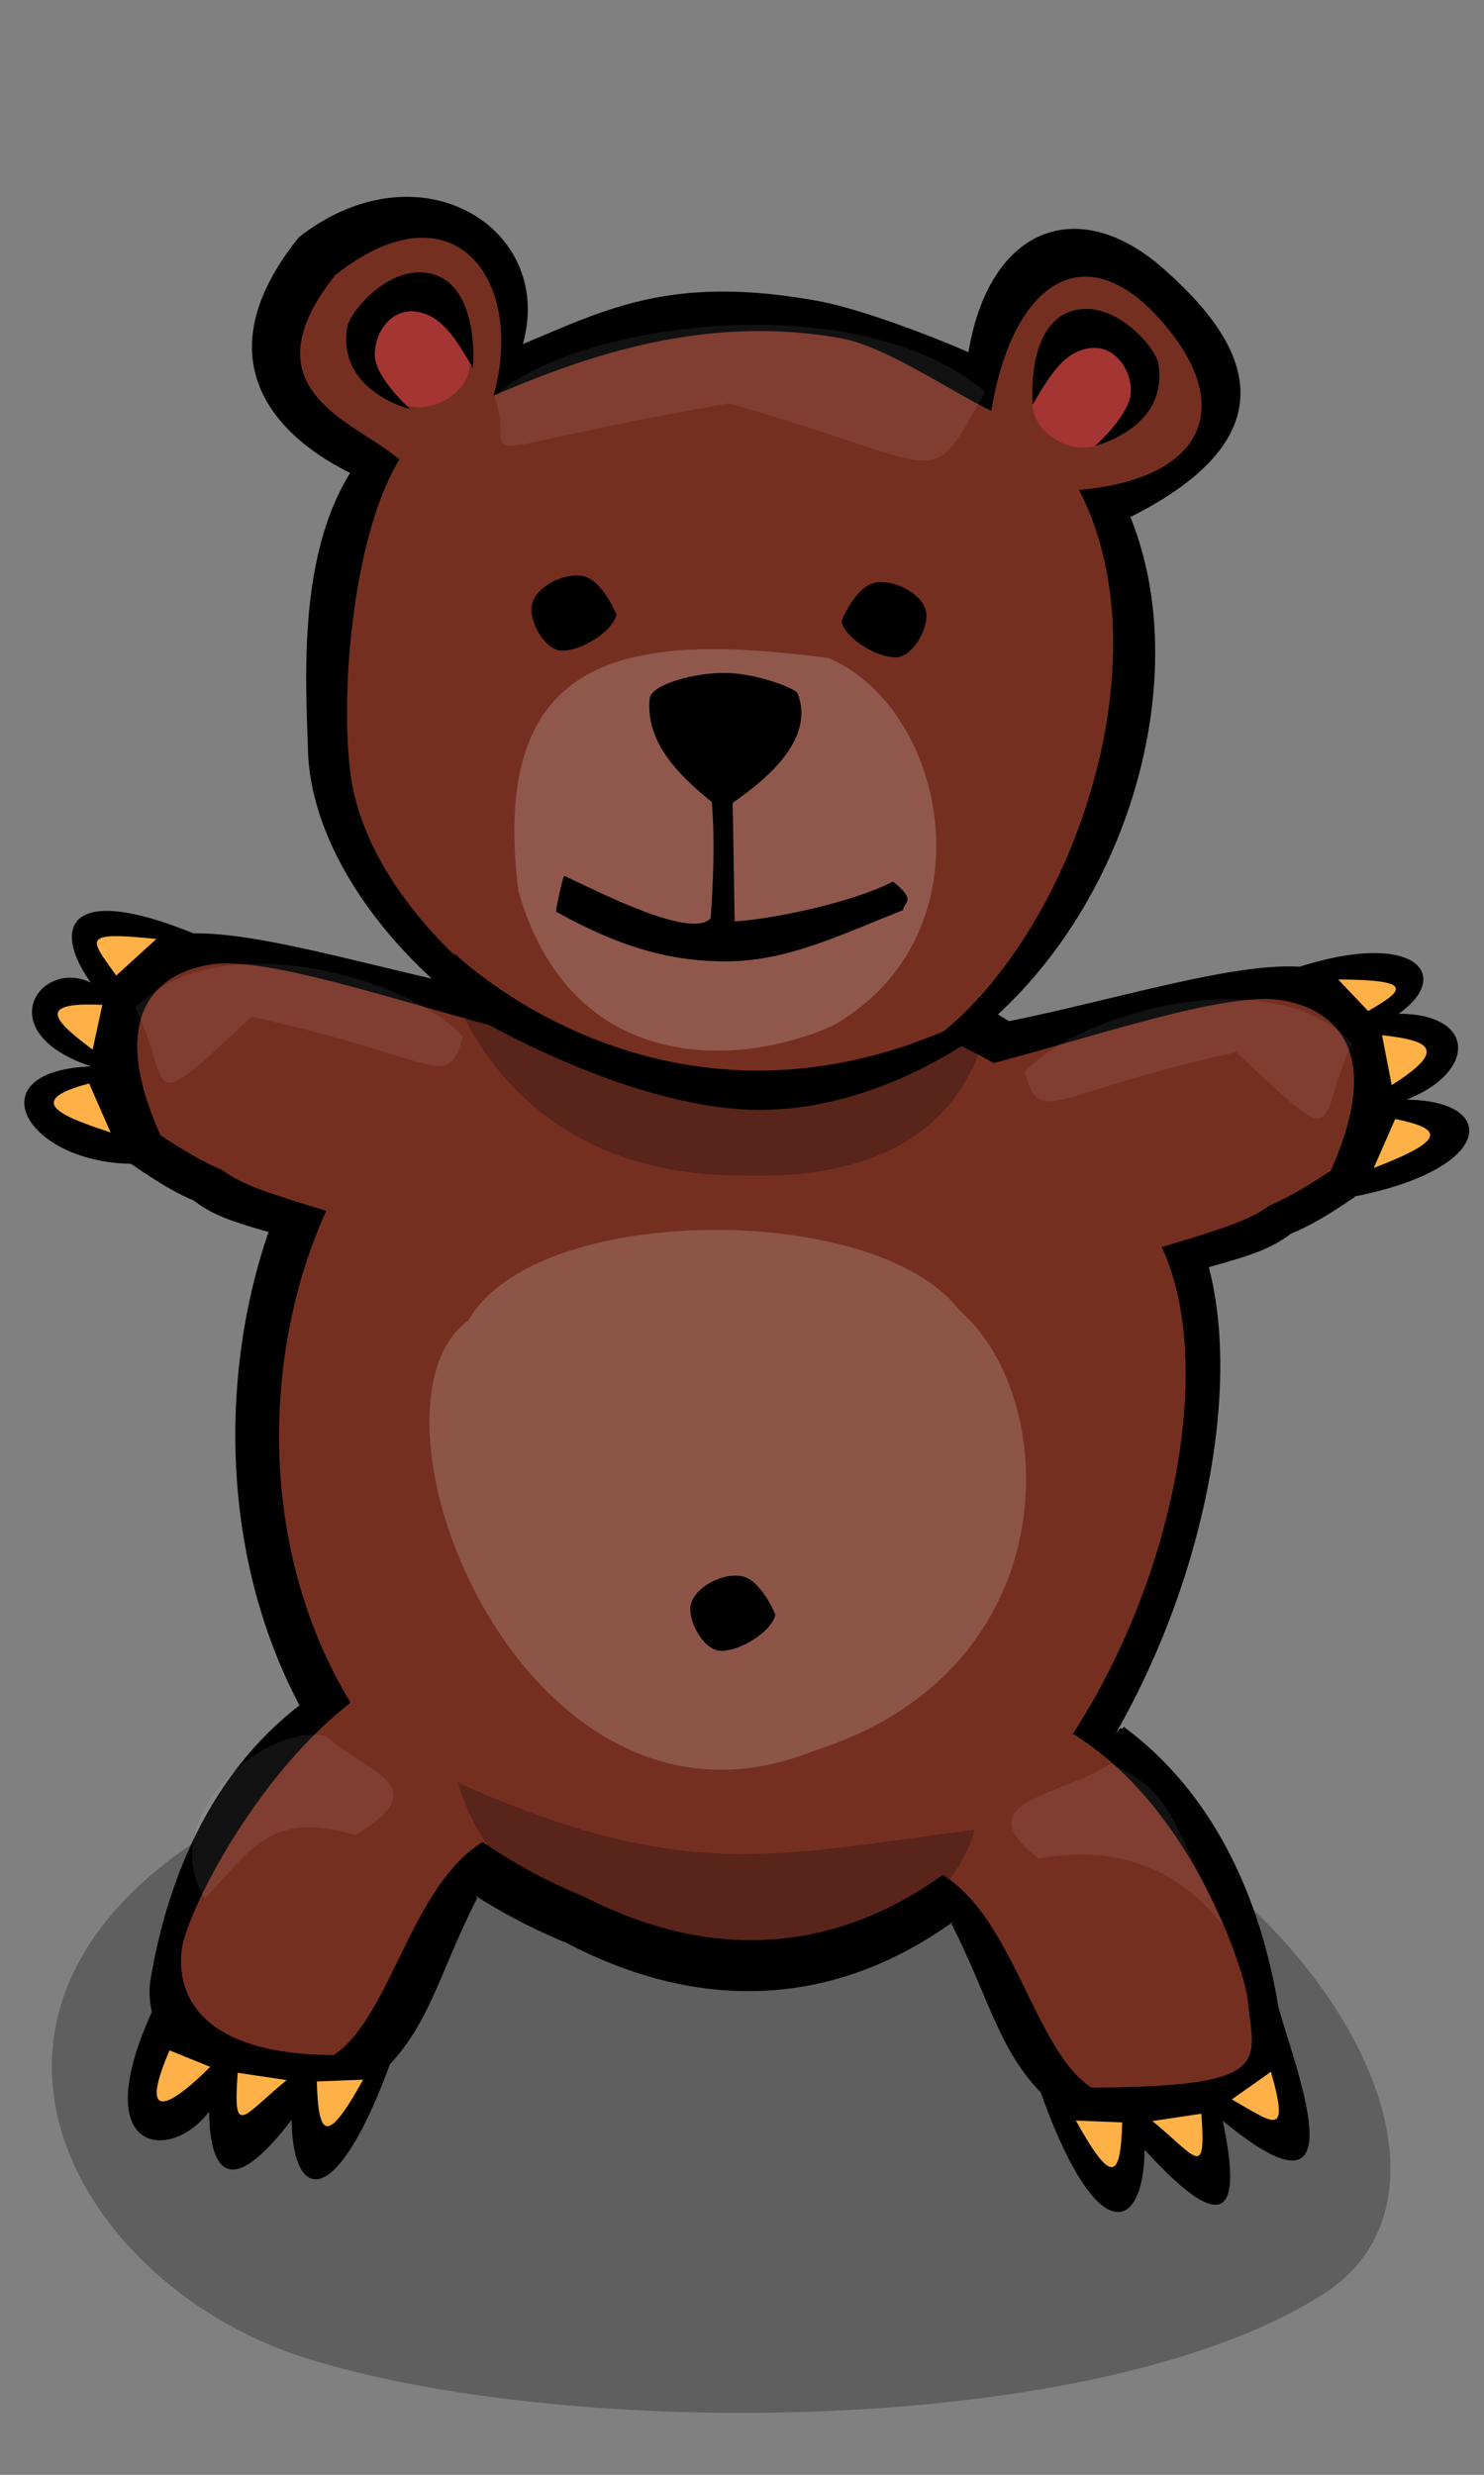 <?xml version="1.0"?>
<svg xmlns="http://www.w3.org/2000/svg" width="120" height="200" version="1.0" viewBox="0 0 120 200">
  <rect x="0" y="0" width="120" height="200" fill="#808080" stroke="none"/>
  <path d="M24.747 190.575c-22.698-7.12-37.092-38.979 14.955-51.208 52.014-12.223 86.488 33.609 67.415 45.951-18.087 11.705-61.093 11.932-82.37 5.257z" fill-opacity=".261" fill-rule="evenodd"/>
  <path d="M32.373 15.92c-2.606.116-5.433 1.1-8.187 3.233-7.6 9.42-2.573 15.737 4.125 19.07-4.234 6.824-3.585 16.704-3.406 22.45.195 6.282 4.128 12.989 10 18.41-7.199-1.65-14.547-3.73-19.25-3.651-10.315-4.19-11.425-.404-8.313 3.981-4.102-1.998-8.257 4.018.031 6.766-9.383.36-5.418 7.732 3.219 7.873 2.08 1.43 3.579 2.341 5.063 2.963 1.44 1.093 2.802 1.63 6.062 2.545-3.895 11.322-3.965 26.006 2.5 38.257-8.663 6.702-11.177 16.961-12.062 22.272 0 0-.203 1.093.125 2.514-5.269 11.539 1.515 12.167 4.625 8.053.098 5.714 2.24 6.486 6.677.647.064 6.518 3.473 7.66 7.948-4.479 3.323-3.56 4.081-7.601 7.062-13.44l-.187-.21a46.997 46.997 0 007.375 3.831c12.123 6.326 22.81 4.415 31.343-1.736l-.187.21c3.028 5.932 3.758 10.019 7.219 13.62 4.596 12.867 8.336 11.253 8.401 4.627 6.684 7.335 7.85 4.931 6.316-2.342 11.37 9.397 5.826-4.297 4.501-9.2-.9-5.403-3.466-15.942-12.5-22.63l-.156.179c-.04-.033-.084-.057-.125-.09l-.375.449c7.138-12.454 10.136-27.734 7.531-37.689 3.708-1.017 5.112-1.556 6.625-2.694 1.512-.623 3.037-1.506 5.157-2.963.009-.021.022-.04.03-.06 11.394-2.247 11.625-7.775 4.157-7.813 5.666-2.198 5.702-6.935-.625-6.945 4.427-3.092 1.408-6.787-8-3.802-5.415-.337-14.935 2.67-23.5 4.4-.307-.176-.592-.369-.906-.538C91.769 71.78 96.405 54.092 91.405 41.784c14.58-7.312 8.095-15.293 2.656-20.086-6.846-6.033-14.048-3.411-15.75 6.765-2.72-1.187-8.588-3.497-12.281-4.16-11.809-2.122-17.06.73-23.75 3.502 1.9-6.751-3.247-12.18-9.907-11.885z" fill-rule="evenodd"/>
  <path d="M34.196 19.213c-2-.01-4.394.89-7.094 3.024-7.451 9.42 1.782 11.85 5.187 14.907-4.15 6.825-4.988 21.553-3.625 27.152 1.545 6.342 6.877 12.92 13.938 17.542-.905.334-1.788.691-2.625 1.108-8.249-2.2-16.98-5.136-21.875-5.09 0 0-11.382-.067-5.125 13.89 1.996 1.316 3.481 2.166 4.937 2.784 1.652 1.175 3.255 1.736 8.47 3.323-5.071 11.082-5.73 27.096 1.968 39.754-6.923 5.331-12.276 14.942-13.5 19.189 0 0-2.844 9.21 12.125 9.28 4.59-2.97 6.243-13.687 12.062-17.213a42.72 42.72 0 008.157 4.4c11.246 5.777 21.147 3.947 29.03-1.736 5.79 3.548 7.452 14.22 12.032 17.183 14.969-.07 13.123-2.05 12.625-7.205-.176-1.822-4.303-15.357-14.125-21.383 8.36-12.926 11.492-30.14 7.188-39.335 5.435-1.652 7.07-2.188 8.75-3.383 1.455-.618 2.91-1.469 4.906-2.784 6.257-13.957-5.094-13.89-5.094-13.89-4.95-.046-13.824 2.972-22.156 5.18a41.964 41.964 0 00-4.469-2.216C86.79 75.142 94.328 53.25 87.258 39.599c10.463-.939 12.738-7.07 6.344-14.01-6.09-6.61-11.768-2.572-13.438 7.604-2.665-1.188-8.441-5.174-12.062-5.837-11.577-2.122-21.629 1.838-28.188 4.61 1.864-6.751-.609-12.729-5.718-12.753z" fill="#752f21"/>
  <path d="M29.393 27.666l1.651-3.164 4.13-.678 2.005 1.469s.619 1.384.825 3.729c.206 2.338-2.418 4.21-4.718 3.842-2.3-.367-3.893-5.198-3.893-5.198z" fill="#a43533" fill-rule="evenodd"/>
  <path d="M45.503 52.586c-1.425.03-2.664-2.313-2.528-3.54.17-1.536 2.569-2.805 4.148-2.495 1.598.313 2.723 3.118 2.723 3.118-.32 1.379-2.763 2.885-4.343 2.917zM72.379 53.124c1.425.029 2.664-2.313 2.528-3.54-.17-1.536-2.57-2.805-4.148-2.496-1.598.313-2.723 3.119-2.723 3.119.32 1.378 2.763 2.884 4.343 2.917z" fill-rule="evenodd"/>
  <path d="M41.91 71.958c-2.401-19.413 9.007-20.875 25.099-18.777 9.672 4.146 13.223 22.324.388 29.68-7.93 3.566-21.313 3.898-25.488-10.903z" fill="#fff" fill-opacity=".196"/>
  <path d="M58.593 54.383c-2.438-.018-5.793.903-6.05 2.008-.395 3.585 2.368 6.277 5.017 8.427.35 4.033-.094 9.4-.094 9.4-1.604 1.658-8.643-1.94-11.838-3.44-.19.315-.606 2.378-.674 2.89 4.957 2.764 9.122 4.075 13.98 4.022 4.742-.052 8.952-2.094 14.089-4.144.031-.65 1.189-.714-.814-2.304-3.606 1.866-10.518 3.136-12.806 3.215 0 0-.099-6.439-.156-9.579 3.044-2.1 6.654-5.283 5.238-8.89-.511-.5-3.454-1.587-5.892-1.605z" fill-rule="evenodd"/>
  <path d="M58.934 32.595c18.133 5.14 15.968 7.467 20.741-.917-10.261-8.733-33.057-5.676-39.694.349 1.991 5.744-4.617 4.711 18.953.568z" fill-rule="evenodd" fill="#fff" fill-opacity=".073"/>
  <path d="M33.177 33.067s-5.918-1.42-5.107-6.6c.217-1.385 3.833-5.562 7.281-4.186 3.45 1.377 2.896 7.462 2.896 7.462-1.468-2.52-2.613-4.29-4.599-4.56-1.986-.271-3.345 1.621-3.345 3.48 0 1.858 2.874 4.404 2.874 4.404z" fill-rule="evenodd"/>
  <path d="M92.098 30.92l-1.652-3.164-4.129-.678-2.005 1.469s-.62 1.384-.826 3.729c-.206 2.338 2.419 4.21 4.719 3.842 2.3-.367 3.893-5.198 3.893-5.198z" fill="#a43533" fill-rule="evenodd"/>
  <path d="M88.572 36.021s5.918-1.42 5.107-6.6c-.217-1.385-3.833-5.562-7.282-4.186-3.449 1.377-2.895 7.462-2.895 7.462 1.467-2.52 2.612-4.29 4.598-4.56 1.986-.271 3.346 1.621 3.346 3.48 0 1.858-2.874 4.404-2.874 4.404z" fill-rule="evenodd"/>
  <path d="M65.943 141.447c20.508-6.552 19.927-28.427 11.634-35.558-6.698-8.817-34.245-8.764-39.694.81-9.888 7.164 4.49 44.357 28.06 34.748z" fill="#fff" fill-opacity=".176" fill-rule="evenodd"/>
  <path d="M58.357 133.413c-1.425.03-2.664-2.312-2.528-3.54.17-1.536 2.569-2.805 4.148-2.495 1.598.313 2.723 3.118 2.723 3.118-.32 1.379-2.763 2.885-4.343 2.917zM36.738 77.03S53.62 93.701 77.42 82.854c7.444 1.104 1.887.602 1.887.602s-8.362 6.529-18.558 6.227c-10.197-.3-22.228-7.432-22.228-7.432l-1.783-5.223z" fill-rule="evenodd"/>
  <path d="M108.21 79.158c6.157.02 5.398.85 2.423 2.547M111.083 94.388c6.321-2.41 5.252-3.22 1.738-3.96M112.537 87.693c4.652-2.934 2.974-3.611-.782-4.034M12.647 75.88c-6.157-.614-5.405-.075-3.25 2.96M8.946 91.523c-3.435-1.15-7.425-2.486-1.738-3.96M7.492 84.828c-2.853-2.15-4.9-3.899.782-3.62" fill="#ffb147"/>
  <g fill="#ffb147">
    <path d="M102.773 167.429c1.563 5.499.173 4.106-3.173 2.236M86.997 171.373c2.87 5.16 3.62 4.824 3.747.148M93.182 171.41c3.59 2.95 4.353 4.763 3.962-.59"/>
  </g>
  <g fill="#ffb147">
    <path d="M13.708 165.7c-2.27 5.274-.644 5.235 3.291 1.334M29.366 168.065c-2.869 5.16-3.62 4.824-3.747.148M23.181 168.101c-3.589 2.95-4.353 4.764-3.961-.59"/>
  </g>
  <path d="M28.705 148.305c-6.922-2.14-8.554 1.467-12.149 5.112-3.988-6.418 4.732-14.185 9.786-13.134 3.422 3.05 9.027 4.066 2.363 8.022zM83.997 150.206c7.128-1.298 11.835 1.443 14.969 5.491-4.377-9-4.246-10.925-9.182-13.174-3.762 2.62-11.931 2.96-5.787 7.683zM99.972 85.033c8.932 8.413 6.303 5.91 9.362-.726-6.576-6.91-22.22-2.422-26.473 2.345 1.276 4.546 2.006 1.66 17.111-1.619zM20.33 82.164c-8.93 8.413-6.302 5.91-9.361-.726 6.576-6.91 22.22-2.422 26.473 2.345-1.276 4.546-2.006 1.66-17.111-1.62z" fill="#fff" fill-opacity=".073" fill-rule="evenodd"/>
  <path d="M59.639 94.99c-12.863-.069-19.544-7.123-22.603-13.759 18.369 8.192 27.185 8.129 42.61 2.345-1.275 4.546-5.11 12.004-20.007 11.415zM57.984 157.832c-12.863-.07-19.126-7.428-20.948-13.76 18.369 8.192 25.737 5.853 41.783 3.794-1.276 4.545-5.937 10.555-20.835 9.966z" fill-opacity=".246" fill-rule="evenodd"/>
</svg>
